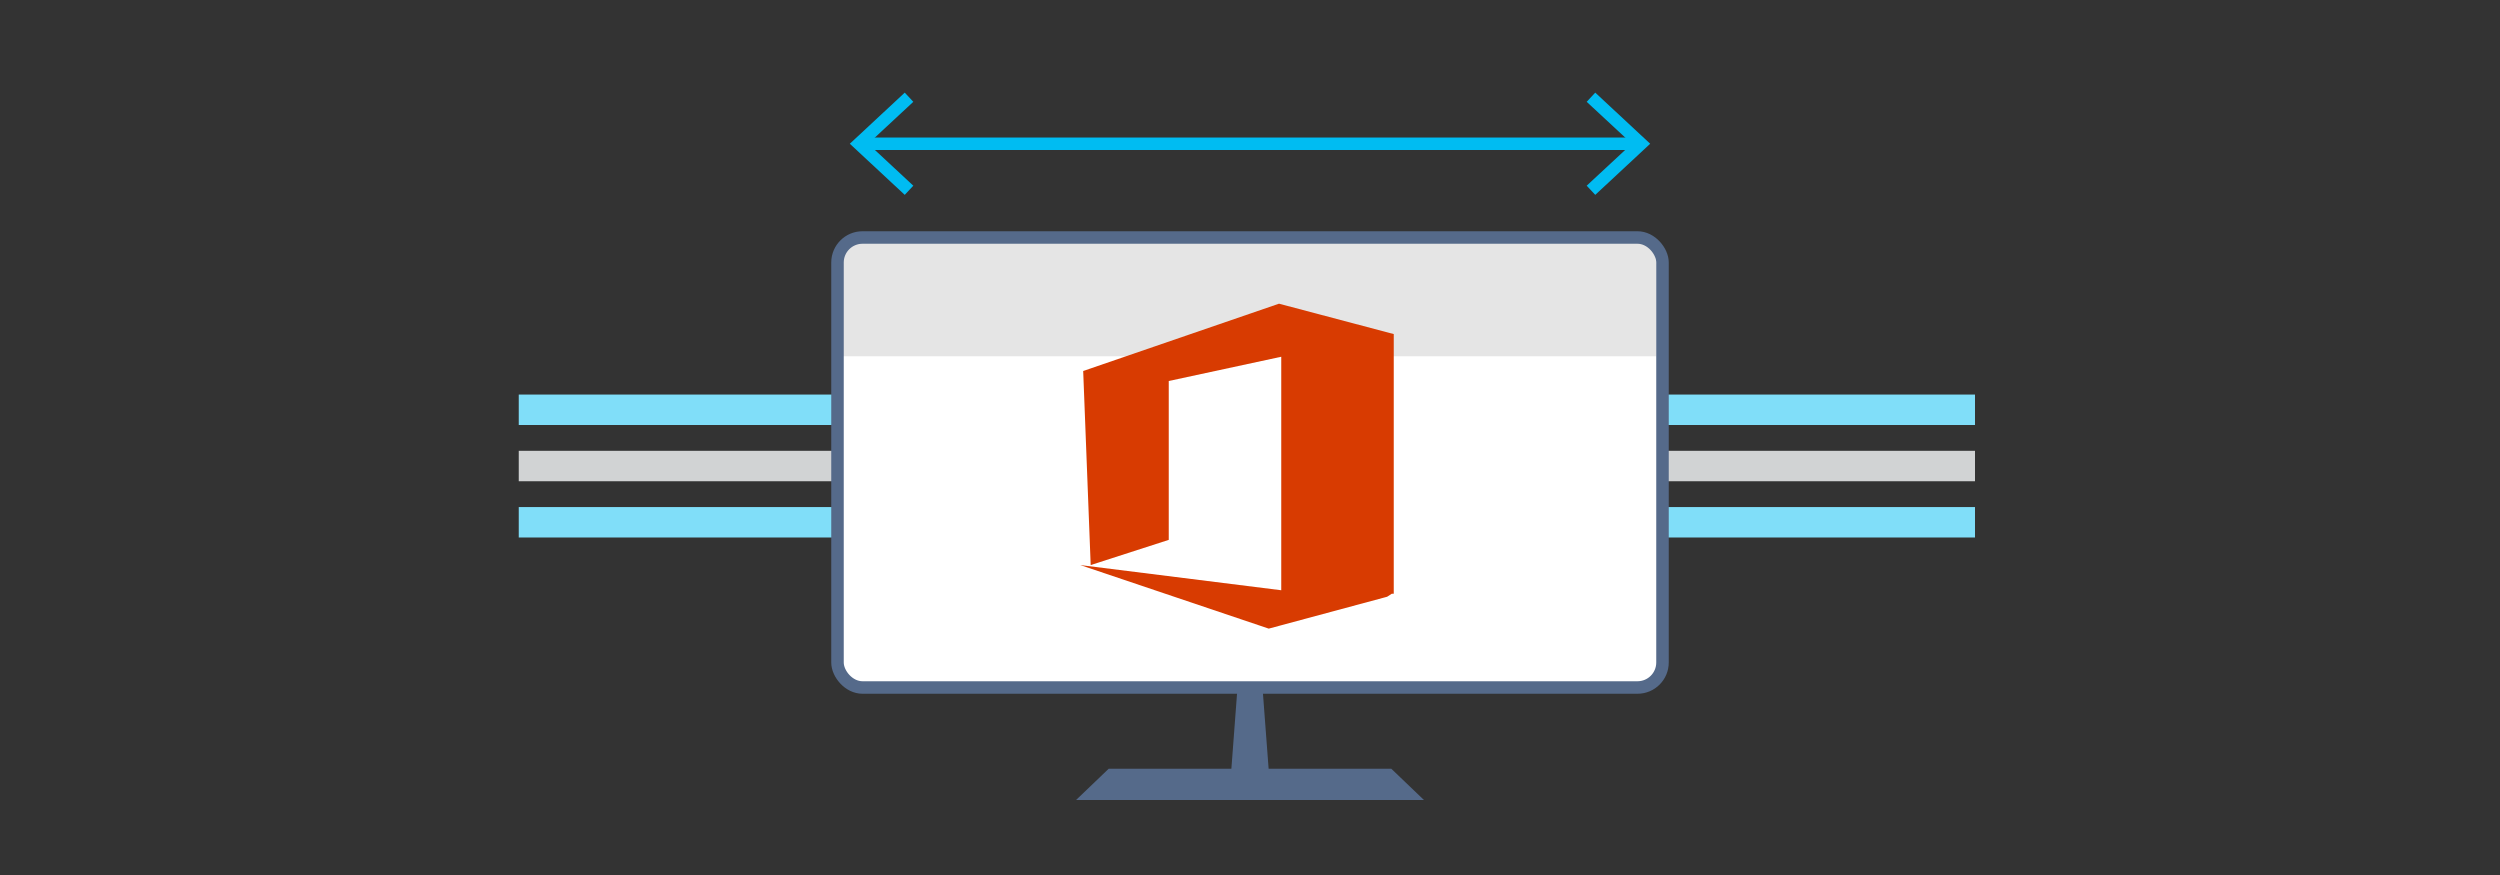 <svg xmlns="http://www.w3.org/2000/svg" viewBox="0 0 400 140">
  <rect x="0" y="0" width="400" height="140" fill="#333333" stroke="none"/>
  <defs>
    <style>
      .cls-1 {
        fill: #80def9;
      }

      .cls-2 {
        fill: #d1d3d4;
      }

      .cls-3 {
        fill: #556a8a;
      }

      .cls-4 {
        fill: #fff;
      }

      .cls-5 {
        fill: #e5e5e5;
      }

      .cls-6, .cls-8 {
        fill: none;
        stroke-miterlimit: 10;
        stroke-width: 2px;
      }

      .cls-6 {
        stroke: #556a8a;
      }

      .cls-7 {
        fill: #d83b01;
      }

      .cls-8 {
        stroke: #00bcf2;
        stroke-linecap: round;
      }

      .cls-9 {
        fill: #00bcf2;
      }
    </style>
  </defs>
  <title>bcs-partner-identitiy-integration-1</title>
  <g id="ICONS">
    <g>
      <rect class="cls-1" x="83" y="63.13" width="233" height="4.87"/>
      <rect class="cls-2" x="83" y="72.13" width="233" height="4.87"/>
      <rect class="cls-1" x="83" y="81.13" width="233" height="4.87"/>
      <polygon class="cls-3" points="222.61 123 177.39 123 172.17 128 227.83 128 222.61 123"/>
      <polygon class="cls-3" points="203.05 123.94 196.95 123.94 198.17 107.75 201.83 107.75 203.05 123.94"/>
      <rect class="cls-4" x="134" y="38" width="132" height="72" rx="4" ry="4" transform="translate(400 148) rotate(180)"/>
      <path class="cls-5" d="M265,57V42.57C265,40,263.78,38,261.11,38H138.9a4.76,4.76,0,0,0-4.9,4.57V57Z"/>
      <rect class="cls-6" x="134" y="38" width="132" height="72" rx="4" ry="4" transform="translate(400 148) rotate(180)"/>
    </g>
    <polygon class="cls-7" points="223 95 223 95.61 223 53.45 204.64 48.59 173.31 59.36 174.51 90.41 187 86.38 187 60.96 205 57.08 205 94.44 172.84 90.41 203 100.58 203 100.58 221.94 95.48 222.68 95 223 95"/>
    <g>
      <line class="cls-8" x1="138" y1="23" x2="262" y2="23"/>
      <polygon class="cls-9" points="144.76 31.18 146.13 29.71 138.91 23 146.13 16.29 144.76 14.82 135.97 23 144.76 31.18"/>
      <polygon class="cls-9" points="255.24 31.18 253.87 29.71 261.1 23 253.87 16.29 255.24 14.82 264.03 23 255.24 31.18"/>
    </g>
  </g>
</svg>
